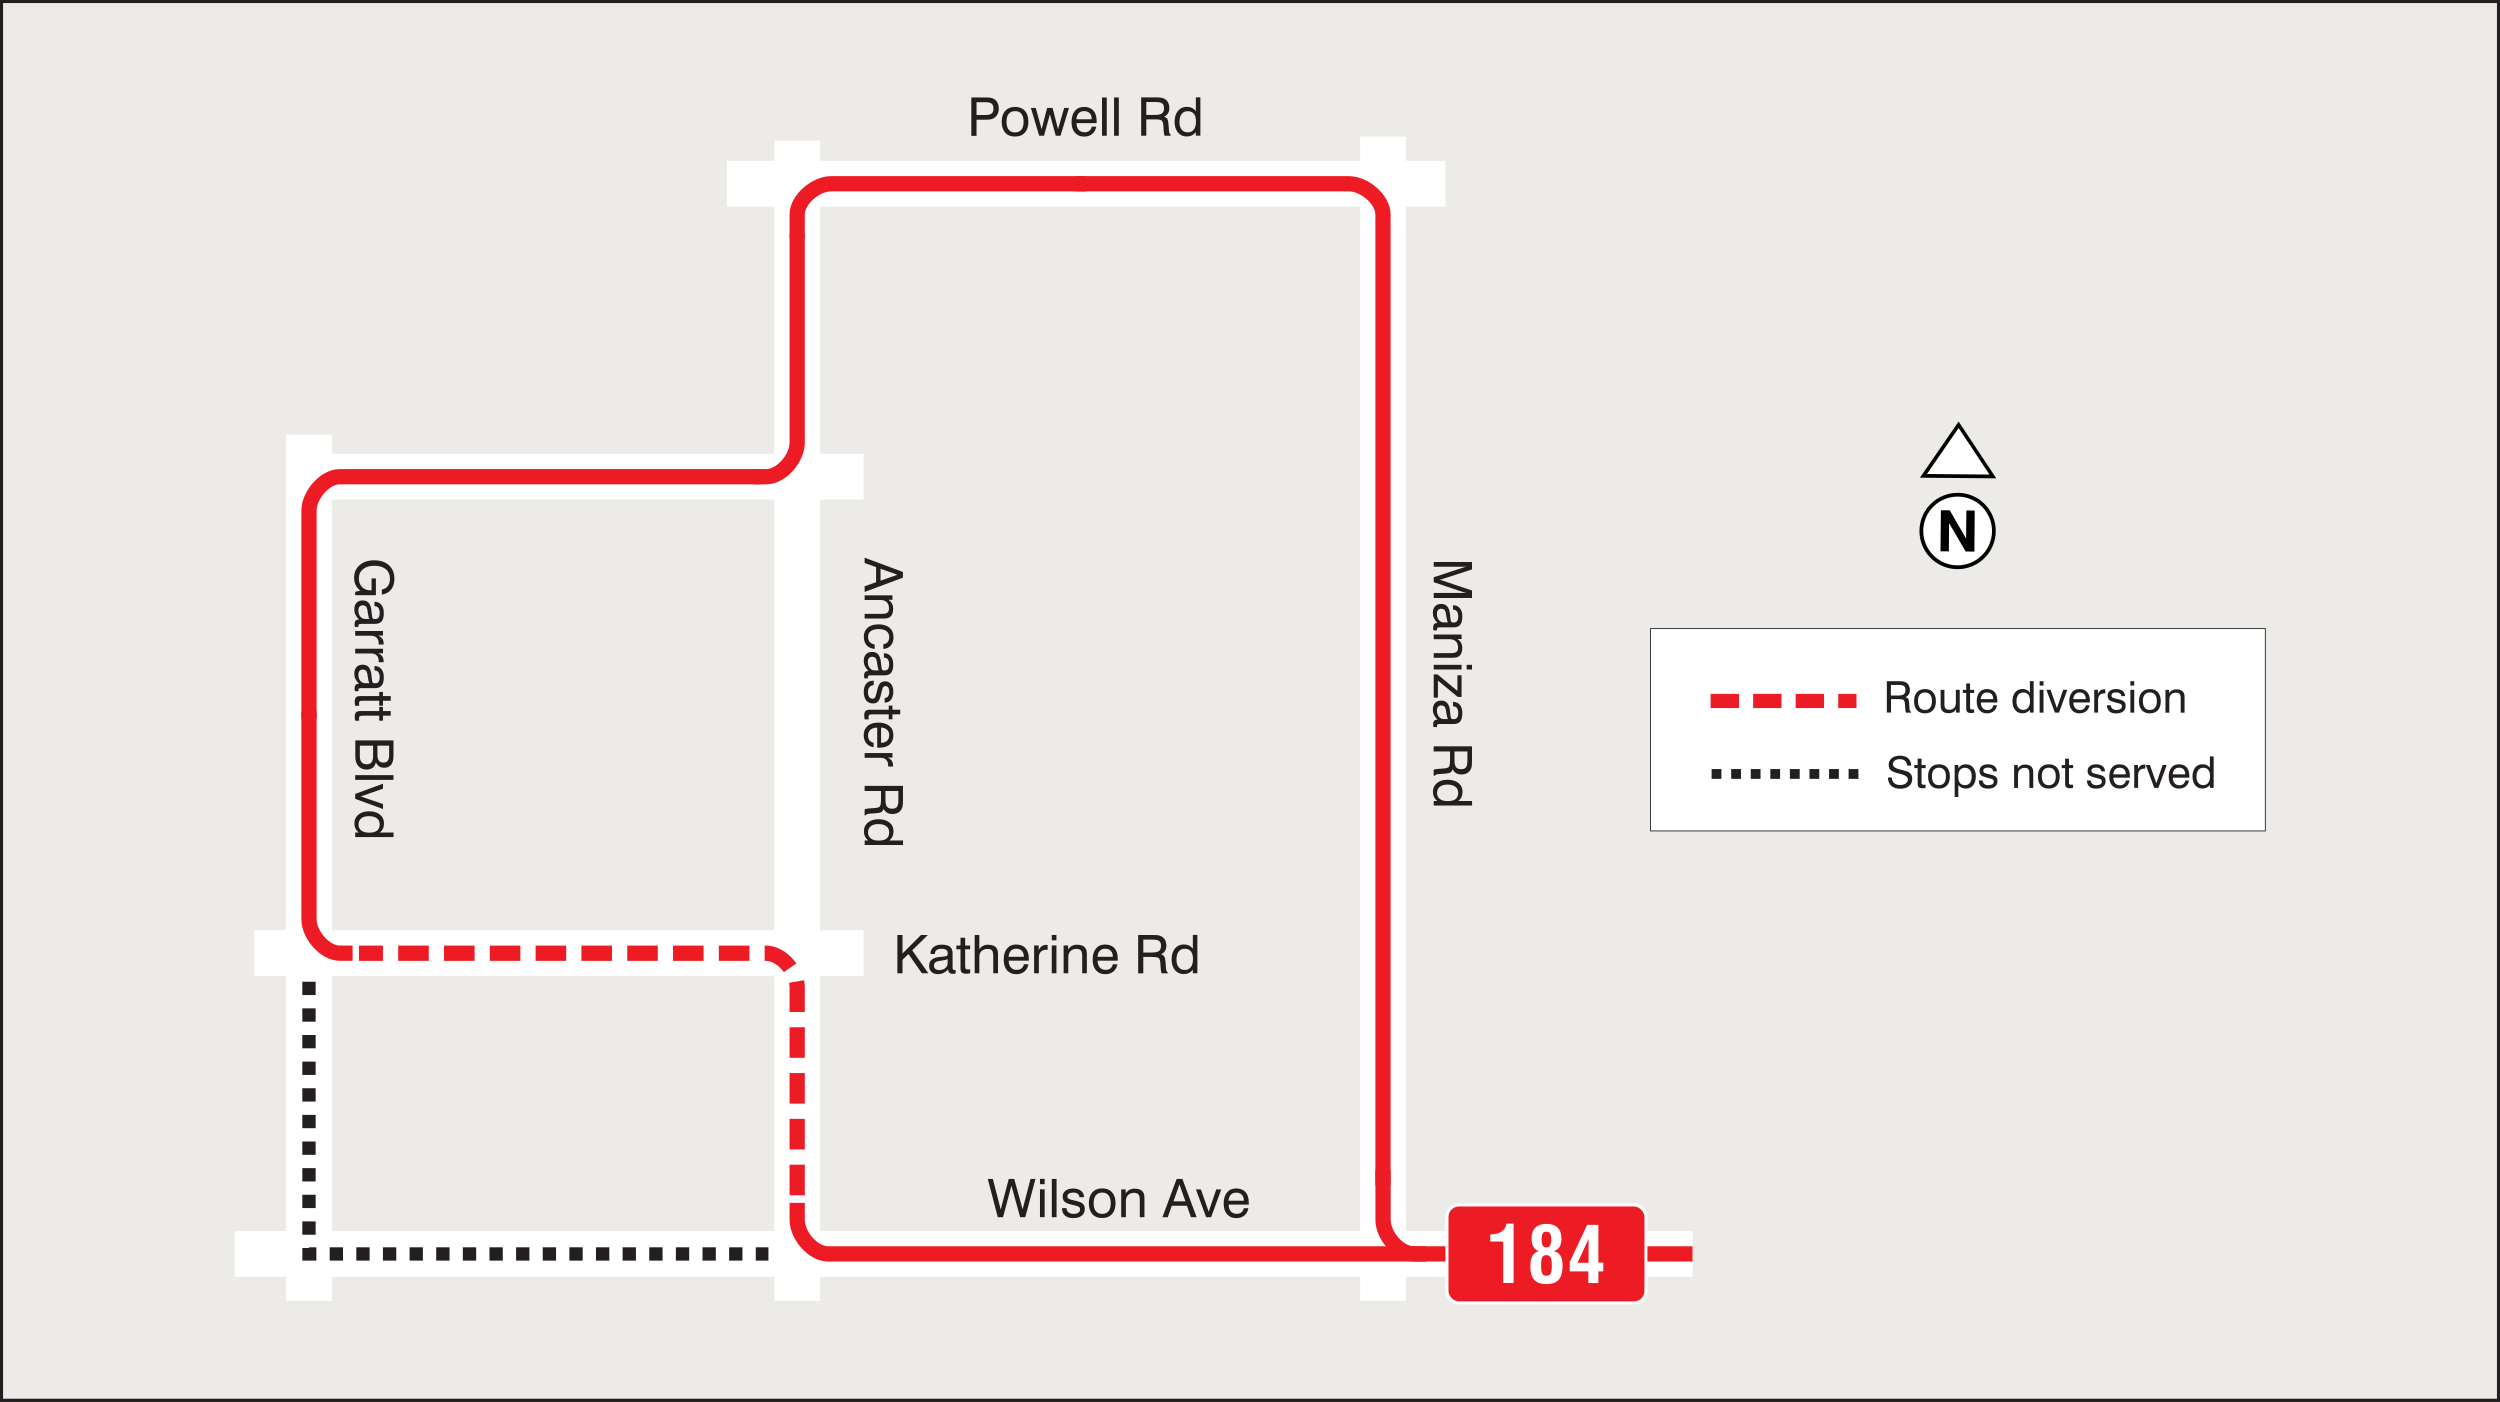 <?xml version="1.0" encoding="UTF-8"?><svg id="Layer_2" xmlns="http://www.w3.org/2000/svg" viewBox="0 0 375.51 210.57"><rect x="0" y="0" width="375.51" height="210.57" fill="#333333" stroke="none"/><defs><style>.cls-1,.cls-2{fill:#fff;}.cls-3{stroke-width:.27px;}.cls-3,.cls-4,.cls-5,.cls-6,.cls-7,.cls-8,.cls-9,.cls-10,.cls-11{fill:none;}.cls-3,.cls-4,.cls-5,.cls-6,.cls-10{stroke:#231f20;}.cls-3,.cls-4,.cls-5,.cls-7,.cls-8,.cls-10,.cls-11{stroke-miterlimit:22.93;}.cls-4{stroke-width:.13px;}.cls-5{stroke-dasharray:0 0 1.47 1.47;stroke-width:1.47px;}.cls-2,.cls-12{fill-rule:evenodd;}.cls-6{stroke-dasharray:0 0 2 2;stroke-width:2px;}.cls-6,.cls-9{stroke-miterlimit:2.61;}.cls-7,.cls-8{stroke-width:2.29px;}.cls-7,.cls-8,.cls-11{stroke:#ed1c24;}.cls-8{stroke-dasharray:0 0 4.59 2.29;}.cls-9{stroke:#fff;stroke-width:6.88px;}.cls-13{fill:#ecebe7;}.cls-10{stroke-width:.46px;}.cls-14{fill:#ed1c24;}.cls-11{stroke-dasharray:0 0 4.26 2.13;stroke-width:2.13px;}.cls-15{fill:#231f20;}</style></defs><g id="Layer_1-2"><rect class="cls-13" x=".23" y=".23" width="375.05" height="210.1"/><rect class="cls-10" x=".23" y=".23" width="375.05" height="210.1"/><line class="cls-9" x1="109.18" y1="27.6" x2="217.12" y2="27.6"/><line class="cls-9" x1="44.06" y1="71.6" x2="129.71" y2="71.6"/><line class="cls-9" x1="46.41" y1="65.28" x2="46.41" y2="195.39"/><line class="cls-9" x1="35.26" y1="188.35" x2="254.22" y2="188.35"/><line class="cls-9" x1="207.74" y1="20.52" x2="207.74" y2="195.39"/><line class="cls-9" x1="38.19" y1="143.17" x2="129.71" y2="143.17"/><line class="cls-9" x1="119.74" y1="21.11" x2="119.74" y2="195.39"/><polyline class="cls-6" points="46.41 147.46 46.41 188.35 115.42 188.35"/><path class="cls-7" d="M161.59,27.6h41.04c2.29,0,5.1,2.34,5.1,4.63V178.06"/><path class="cls-7" d="M119.74,180.68v2.56c0,2.29,2.34,5.1,4.63,5.1H254.22"/><path class="cls-8" d="M119.74,179.53v-31.25c0-2.29-2.34-5.1-4.63-5.1H53.92"/><path class="cls-7" d="M46.41,106.82v31.25c0,2.29,2.34,5.1,4.63,5.1h1.92"/><path class="cls-7" d="M46.41,107.95v-31.25c0-2.29,2.34-5.1,4.63-5.1h63.12"/><path class="cls-7" d="M119.74,35.25v31.25c0,2.29-2.34,5.1-4.63,5.1h-1.92"/><path class="cls-7" d="M163.15,27.6h-38.31c-2.29,0-5.1,2.34-5.1,4.63v3.56"/><path class="cls-7" d="M207.74,175.81v7.44c0,2.29,2.34,5.1,4.63,5.1h1.92"/><g><path class="cls-15" d="M54.12,88.71c-.31-.23-.54-.51-.7-.84-.16-.32-.23-.69-.23-1.1,0-.78,.28-1.41,.83-1.89,.56-.48,1.29-.72,2.19-.72s1.68,.25,2.22,.75,.81,1.18,.81,2.04c0,.66-.17,1.19-.5,1.61s-.79,.66-1.39,.75v-.76c.39-.07,.69-.24,.9-.52s.32-.63,.32-1.07c0-.63-.2-1.11-.61-1.46-.41-.34-.98-.52-1.72-.52s-1.31,.17-1.72,.51c-.41,.34-.62,.81-.62,1.41,0,.54,.17,.97,.5,1.3,.33,.32,.78,.48,1.34,.48h.07v-1.8h.65v2.52h-3.11v-.51l.77-.17Z"/><path class="cls-15" d="M53.91,93.03c-.23-.22-.4-.45-.52-.7s-.17-.51-.17-.78c0-.43,.11-.76,.33-1,.22-.24,.53-.36,.92-.36s.68,.12,.89,.35c.22,.24,.36,.59,.42,1.08,.01,.12,.03,.29,.05,.5,.04,.36,.07,.58,.11,.66,.03,.08,.07,.13,.12,.16,.05,.03,.16,.04,.33,.04,.21,0,.37-.08,.48-.23s.16-.39,.16-.71-.07-.57-.2-.74c-.13-.17-.32-.25-.58-.25v-.66h.03c.42,0,.75,.15,1,.45s.37,.71,.37,1.23c0,.56-.1,.97-.31,1.24-.21,.26-.54,.4-.98,.4h-2.09c-.18,0-.3,.02-.35,.06s-.08,.11-.08,.21c0,.02,0,.05,0,.08,0,.03,0,.07,.02,.11h-.54c-.02-.09-.04-.16-.05-.22,0-.06-.01-.12-.01-.18,0-.23,.05-.41,.15-.53s.25-.18,.46-.18h.02Zm1.57-.07c-.1-.19-.18-.51-.24-.96-.02-.16-.04-.28-.05-.36-.04-.25-.12-.44-.23-.55-.11-.11-.27-.17-.48-.17s-.37,.07-.48,.2c-.11,.13-.17,.32-.17,.56,0,.38,.09,.69,.29,.93s.43,.36,.73,.36h.62Z"/><path class="cls-15" d="M53.35,94.78h4.18v.68h-.75c.28,.11,.49,.26,.63,.46s.21,.43,.21,.71c0,.05,0,.09,0,.11s0,.05,0,.07h-.74s0-.04,0-.06,0-.06,0-.11c0-.38-.1-.66-.31-.86-.2-.2-.5-.29-.89-.29h-2.33v-.7Z"/><path class="cls-15" d="M53.35,97.44h4.18v.68h-.75c.28,.11,.49,.26,.63,.46s.21,.43,.21,.71c0,.05,0,.09,0,.11s0,.05,0,.07h-.74s0-.04,0-.06,0-.06,0-.11c0-.38-.1-.66-.31-.86-.2-.2-.5-.29-.89-.29h-2.33v-.7Z"/><path class="cls-15" d="M53.91,102.68c-.23-.22-.4-.45-.52-.7s-.17-.51-.17-.78c0-.43,.11-.76,.33-1,.22-.24,.53-.36,.92-.36s.68,.12,.89,.35c.22,.24,.36,.59,.42,1.08,.01,.12,.03,.29,.05,.5,.04,.36,.07,.58,.11,.66,.03,.08,.07,.13,.12,.16,.05,.03,.16,.04,.33,.04,.21,0,.37-.08,.48-.23s.16-.39,.16-.71-.07-.57-.2-.74c-.13-.17-.32-.25-.58-.25v-.66h.03c.42,0,.75,.15,1,.45s.37,.71,.37,1.23c0,.56-.1,.97-.31,1.24-.21,.26-.54,.4-.98,.4h-2.09c-.18,0-.3,.02-.35,.06s-.08,.11-.08,.21c0,.02,0,.05,0,.08,0,.03,0,.07,.02,.11h-.54c-.02-.09-.04-.16-.05-.22,0-.06-.01-.12-.01-.18,0-.23,.05-.41,.15-.53s.25-.18,.46-.18h.02Zm1.57-.07c-.1-.19-.18-.51-.24-.96-.02-.16-.04-.28-.05-.36-.04-.25-.12-.44-.23-.55-.11-.11-.27-.17-.48-.17s-.37,.07-.48,.2c-.11,.13-.17,.32-.17,.56,0,.38,.09,.69,.29,.93s.43,.36,.73,.36h.62Z"/><path class="cls-15" d="M54.4,105.26c-.19,0-.31,.03-.38,.08-.06,.05-.09,.15-.09,.29,0,.04,0,.09,0,.15s0,.13,.02,.23h-.6c-.02-.12-.04-.22-.05-.31-.01-.09-.02-.17-.02-.25,0-.33,.06-.56,.19-.7s.35-.2,.68-.2h2.81v-.62h.56v.62h1.17v.7h-1.17v.75h-.56v-.75h-2.57Z"/><path class="cls-15" d="M54.4,107.51c-.19,0-.31,.03-.38,.08-.06,.05-.09,.15-.09,.29,0,.04,0,.09,0,.15s0,.13,.02,.23h-.6c-.02-.12-.04-.22-.05-.31-.01-.09-.02-.17-.02-.25,0-.33,.06-.56,.19-.7s.35-.2,.68-.2h2.81v-.62h.56v.62h1.17v.7h-1.17v.75h-.56v-.75h-2.57Z"/><path class="cls-15" d="M53.35,111.21h5.75v2.32c0,.6-.12,1.04-.35,1.34-.23,.3-.58,.45-1.05,.45-.3,0-.55-.07-.76-.21-.21-.14-.37-.34-.48-.62-.07,.35-.22,.62-.46,.81-.24,.19-.55,.29-.92,.29-.53,0-.94-.17-1.25-.52-.31-.35-.46-.82-.46-1.42v-2.44Zm.7,.78v1.59c0,.4,.09,.7,.26,.91,.18,.21,.43,.31,.77,.31s.58-.1,.73-.31c.16-.21,.23-.54,.23-.99v-1.5h-2Zm2.64,0v1.37c0,.4,.07,.7,.22,.89,.15,.19,.37,.29,.68,.29,.29,0,.51-.09,.65-.27,.14-.18,.21-.46,.21-.84v-1.43h-1.76Z"/><path class="cls-15" d="M53.35,116.43h5.75v.71h-5.75v-.71Z"/><path class="cls-15" d="M53.35,119.25l4.18-1.54v.75l-3.35,1.17,3.35,1.14v.75l-4.18-1.53v-.75Z"/><path class="cls-15" d="M59.1,125.73h-5.75v-.68h.53c-.22-.18-.38-.38-.49-.61s-.16-.48-.16-.75c0-.56,.2-1,.6-1.33s.94-.5,1.61-.5,1.23,.17,1.63,.5c.41,.33,.61,.78,.61,1.33,0,.29-.05,.55-.16,.78-.11,.23-.27,.42-.49,.58h2.08v.68Zm-3.63-.66c.52,0,.91-.1,1.17-.31,.26-.21,.39-.52,.39-.93s-.14-.7-.43-.92c-.29-.22-.7-.32-1.22-.32-.48,0-.85,.11-1.12,.33s-.41,.53-.41,.92,.14,.7,.42,.91c.28,.22,.68,.32,1.2,.32Z"/></g><g><path class="cls-15" d="M129.87,83.77l5.75,2.14v.86l-5.75,2.14v-.85l1.72-.61v-2.27l-1.72-.61v-.81Zm2.39,1.66v1.79l2.54-.89-2.54-.9Z"/><path class="cls-15" d="M129.87,92.21h2.57c.41,0,.7-.06,.85-.19,.16-.13,.24-.34,.24-.65,0-.39-.11-.7-.33-.92-.22-.22-.54-.33-.95-.33h-2.38v-.7h4.18v.67h-.61c.24,.16,.42,.35,.54,.57,.12,.22,.18,.48,.18,.77,0,.32-.05,.58-.14,.8-.09,.22-.24,.38-.43,.5-.1,.07-.22,.11-.36,.14-.14,.03-.35,.04-.65,.04h-2.71v-.71Z"/><path class="cls-15" d="M132.67,96.75c.29-.02,.51-.12,.66-.31,.16-.19,.23-.44,.23-.76,0-.38-.14-.67-.41-.88s-.66-.31-1.17-.31-.9,.1-1.18,.3-.41,.48-.41,.85c0,.33,.08,.59,.25,.79,.17,.2,.42,.32,.74,.37v.67c-.51-.04-.91-.22-1.2-.54-.29-.33-.43-.76-.43-1.31s.2-1.02,.59-1.35c.39-.33,.93-.49,1.62-.49s1.25,.17,1.65,.51c.4,.34,.6,.81,.6,1.41,0,.53-.14,.95-.41,1.26s-.65,.49-1.12,.51v-.7Z"/><path class="cls-15" d="M130.43,100.76c-.23-.22-.4-.45-.52-.7s-.17-.51-.17-.78c0-.43,.11-.76,.33-1,.22-.24,.53-.36,.92-.36s.68,.12,.89,.35c.22,.24,.36,.59,.42,1.08,.01,.12,.03,.29,.05,.5,.04,.36,.07,.58,.11,.66,.03,.08,.07,.13,.12,.16,.05,.03,.16,.04,.33,.04,.21,0,.37-.08,.48-.23s.16-.39,.16-.71-.07-.57-.2-.74c-.13-.17-.32-.25-.58-.25v-.66h.03c.42,0,.75,.15,1,.45s.37,.71,.37,1.23c0,.56-.1,.97-.31,1.24-.21,.26-.54,.4-.98,.4h-2.09c-.18,0-.3,.02-.35,.06s-.08,.11-.08,.21c0,.02,0,.05,0,.08,0,.03,0,.07,.02,.11h-.54c-.02-.09-.04-.16-.05-.22,0-.06-.01-.12-.01-.18,0-.23,.05-.41,.15-.53s.25-.18,.46-.18h.02Zm1.57-.07c-.1-.19-.18-.51-.24-.96-.02-.16-.04-.28-.05-.36-.04-.25-.12-.44-.23-.55-.11-.11-.27-.17-.48-.17s-.37,.07-.48,.2c-.11,.13-.17,.32-.17,.56,0,.38,.09,.69,.29,.93s.43,.36,.73,.36h.62Z"/><path class="cls-15" d="M131.23,102.23v.68c-.28,.03-.5,.13-.64,.31-.15,.18-.22,.43-.22,.76,0,.3,.06,.54,.18,.71,.12,.17,.28,.26,.49,.26,.15,0,.27-.04,.35-.13,.08-.09,.15-.26,.21-.51l.2-.79c.11-.44,.25-.75,.42-.92,.18-.17,.43-.26,.75-.26,.37,0,.66,.14,.88,.42,.22,.28,.33,.66,.33,1.15s-.12,.89-.35,1.19c-.23,.29-.54,.44-.93,.44h-.02v-.68c.22-.02,.39-.11,.51-.27,.12-.17,.18-.39,.18-.67s-.05-.5-.15-.65c-.1-.15-.24-.22-.43-.22-.14,0-.24,.05-.32,.14-.08,.09-.14,.27-.2,.52l-.16,.68c-.11,.48-.26,.82-.44,1-.18,.18-.43,.27-.76,.27-.43,0-.77-.15-1.01-.46-.24-.31-.36-.73-.36-1.28s.13-.95,.38-1.24c.25-.29,.62-.44,1.11-.44Z"/><path class="cls-15" d="M130.93,107.31c-.19,0-.31,.03-.38,.08-.06,.05-.09,.15-.09,.29,0,.04,0,.09,0,.15s0,.13,.02,.23h-.6c-.02-.12-.04-.22-.05-.31-.01-.09-.02-.17-.02-.25,0-.33,.06-.56,.19-.7s.35-.2,.68-.2h2.81v-.62h.56v.62h1.17v.7h-1.17v.75h-.56v-.75h-2.57Z"/><path class="cls-15" d="M131.22,111.55v.7c-.46-.08-.82-.28-1.09-.6-.27-.33-.4-.74-.4-1.23,0-.58,.2-1.04,.59-1.38s.92-.5,1.6-.5c.71,0,1.27,.17,1.67,.5,.4,.33,.6,.79,.6,1.38s-.18,1.07-.55,1.4c-.37,.33-.89,.49-1.57,.49-.09,0-.15,0-.19,0-.04,0-.08,0-.12,0v-3.02c-.44,0-.78,.12-1.02,.33s-.36,.5-.36,.88c0,.29,.07,.52,.22,.71,.15,.19,.36,.31,.63,.36Zm1.12-2.28v2.3c.39,0,.69-.1,.9-.3s.32-.47,.32-.83-.1-.62-.31-.82-.51-.32-.91-.35Z"/><path class="cls-15" d="M129.87,113.11h4.18v.68h-.75c.28,.11,.49,.26,.63,.46s.21,.43,.21,.71c0,.05,0,.09,0,.11s0,.05,0,.07h-.74s0-.04,0-.06,0-.06,0-.11c0-.38-.1-.66-.31-.86-.2-.2-.5-.29-.89-.29h-2.33v-.7Z"/><path class="cls-15" d="M135.63,118.04v2.23c0,.36-.02,.63-.05,.8-.03,.17-.08,.32-.16,.46-.13,.24-.32,.43-.55,.55-.24,.13-.52,.19-.84,.19s-.58-.07-.79-.2-.39-.33-.52-.59c-.06,.22-.17,.38-.32,.48-.15,.1-.4,.15-.75,.18l-.95,.07c-.2,.01-.35,.04-.46,.08-.1,.04-.17,.1-.21,.18h-.16v-.9c.12-.07,.38-.12,.77-.15h.02l.75-.05c.39-.03,.64-.11,.75-.25,.11-.14,.17-.48,.17-1.04v-1.27h-2.46v-.77h5.75Zm-.68,.77h-1.95v1.34c0,.48,.08,.82,.23,1.02s.42,.3,.78,.3c.34,0,.58-.09,.72-.28s.21-.53,.21-1.04v-1.34Z"/><path class="cls-15" d="M135.63,126.92h-5.75v-.68h.53c-.22-.18-.38-.38-.49-.61s-.16-.48-.16-.75c0-.56,.2-1,.6-1.33s.94-.5,1.61-.5,1.23,.17,1.63,.5c.41,.33,.61,.78,.61,1.33,0,.29-.05,.55-.16,.78-.11,.23-.27,.42-.49,.58h2.08v.68Zm-3.63-.66c.52,0,.91-.1,1.17-.31,.26-.21,.39-.52,.39-.93s-.14-.7-.43-.92c-.29-.22-.7-.32-1.22-.32-.48,0-.85,.11-1.12,.33s-.41,.53-.41,.92,.14,.7,.42,.91c.28,.22,.68,.32,1.2,.32Z"/></g><g><path class="cls-15" d="M220.25,85.13h-4.9v-.72h5.75v1.12l-4.4,1.43c-.12,.04-.22,.07-.29,.09s-.13,.04-.18,.04c.1,.02,.18,.04,.26,.06,.08,.02,.15,.04,.21,.07l4.4,1.48v1.12h-5.75v-.76h4.9c-.08-.02-.17-.04-.25-.06s-.17-.05-.25-.07l-4.4-1.48v-.74l4.4-1.45c.07-.03,.15-.05,.23-.07,.08-.02,.17-.04,.27-.06Z"/><path class="cls-15" d="M215.91,93.55c-.23-.22-.4-.45-.52-.7s-.17-.51-.17-.78c0-.43,.11-.76,.33-1,.22-.24,.53-.36,.92-.36s.68,.12,.89,.35c.22,.24,.36,.6,.42,1.08,.01,.12,.03,.29,.05,.5,.04,.36,.07,.58,.11,.66,.03,.08,.07,.13,.12,.16,.05,.03,.16,.04,.33,.04,.21,0,.37-.08,.48-.23s.16-.39,.16-.71-.07-.57-.2-.74c-.13-.16-.32-.25-.58-.25v-.66h.03c.42,0,.75,.15,1,.45s.37,.71,.37,1.23c0,.56-.1,.97-.31,1.24-.21,.27-.54,.4-.98,.4h-2.09c-.18,0-.3,.02-.35,.06s-.08,.11-.08,.21c0,.02,0,.05,0,.08,0,.03,0,.07,.02,.11h-.54c-.02-.09-.04-.16-.05-.22,0-.06-.01-.12-.01-.18,0-.23,.05-.41,.15-.53s.25-.18,.46-.18h.02Zm1.57-.07c-.1-.19-.18-.51-.24-.96-.02-.16-.04-.28-.05-.36-.04-.25-.12-.44-.23-.55-.11-.11-.27-.17-.48-.17s-.37,.07-.48,.2c-.11,.13-.17,.32-.17,.56,0,.38,.09,.69,.29,.93s.43,.36,.73,.36h.62Z"/><path class="cls-15" d="M215.35,98.1h2.57c.41,0,.7-.06,.85-.19,.16-.12,.24-.34,.24-.65,0-.39-.11-.7-.33-.92-.22-.22-.54-.33-.95-.33h-2.38v-.7h4.18v.67h-.61c.24,.16,.42,.35,.54,.57,.12,.22,.18,.48,.18,.77,0,.32-.05,.58-.14,.8-.09,.22-.24,.38-.43,.5-.1,.07-.22,.11-.36,.14-.14,.03-.35,.04-.65,.04h-2.71v-.71Z"/><path class="cls-15" d="M215.35,99.86h4.18v.7h-4.18v-.7Zm4.95,0h.8v.7h-.8v-.7Z"/><path class="cls-15" d="M219.53,104.68h-.57l-2.98-2.45v2.56h-.63v-3.49h.57l2.99,2.47v-2.34h.62v3.25Z"/><path class="cls-15" d="M215.91,108.07c-.23-.22-.4-.45-.52-.7s-.17-.51-.17-.78c0-.43,.11-.76,.33-1,.22-.24,.53-.36,.92-.36s.68,.12,.89,.35c.22,.24,.36,.6,.42,1.08,.01,.12,.03,.29,.05,.5,.04,.36,.07,.58,.11,.66,.03,.08,.07,.13,.12,.16,.05,.03,.16,.04,.33,.04,.21,0,.37-.08,.48-.23s.16-.39,.16-.71-.07-.57-.2-.74c-.13-.16-.32-.25-.58-.25v-.66h.03c.42,0,.75,.15,1,.45s.37,.71,.37,1.23c0,.56-.1,.97-.31,1.24-.21,.27-.54,.4-.98,.4h-2.09c-.18,0-.3,.02-.35,.06s-.08,.11-.08,.21c0,.02,0,.05,0,.08,0,.03,0,.07,.02,.11h-.54c-.02-.09-.04-.16-.05-.22,0-.06-.01-.12-.01-.18,0-.23,.05-.41,.15-.53s.25-.18,.46-.18h.02Zm1.57-.07c-.1-.19-.18-.51-.24-.96-.02-.16-.04-.28-.05-.36-.04-.25-.12-.44-.23-.55-.11-.11-.27-.17-.48-.17s-.37,.07-.48,.2c-.11,.13-.17,.32-.17,.56,0,.38,.09,.69,.29,.93s.43,.36,.73,.36h.62Z"/><path class="cls-15" d="M221.1,112.1v2.23c0,.36-.02,.63-.05,.8-.03,.17-.08,.32-.16,.46-.13,.24-.32,.43-.55,.55-.24,.13-.52,.19-.84,.19s-.58-.07-.79-.2-.39-.33-.52-.59c-.06,.22-.17,.38-.32,.48-.15,.1-.4,.15-.75,.18l-.95,.07c-.2,.01-.35,.04-.46,.08-.1,.04-.17,.1-.21,.18h-.16v-.9c.12-.07,.38-.12,.77-.15h.02l.75-.05c.39-.03,.64-.11,.75-.25,.11-.14,.17-.48,.17-1.04v-1.27h-2.46v-.77h5.75Zm-.68,.77h-1.95v1.34c0,.48,.08,.82,.23,1.02s.42,.3,.78,.3c.34,0,.58-.09,.72-.28s.21-.53,.21-1.04v-1.34Z"/><path class="cls-15" d="M221.1,120.99h-5.75v-.68h.53c-.22-.18-.38-.38-.49-.61s-.16-.48-.16-.75c0-.56,.2-1,.6-1.33s.94-.5,1.61-.5,1.23,.17,1.63,.5c.41,.33,.61,.78,.61,1.33,0,.29-.05,.55-.16,.78-.11,.23-.27,.42-.49,.58h2.08v.68Zm-3.63-.66c.52,0,.91-.1,1.17-.31,.26-.21,.39-.52,.39-.93s-.14-.7-.43-.92c-.29-.21-.7-.32-1.22-.32-.48,0-.85,.11-1.12,.33s-.41,.53-.41,.92,.14,.7,.42,.91c.28,.22,.68,.32,1.2,.32Z"/></g><path class="cls-15" d="M149.87,182.83l-1.5-5.75h.76l1.18,4.6,1.21-4.6h.82l1.26,4.57,1.19-4.57h.74l-1.53,5.75h-.77l-1.31-4.74-1.26,4.74h-.8Z"/><g><path class="cls-15" d="M156.21,177.87v-.8h.7v.8h-.7Zm0,4.95v-4.18h.7v4.18h-.7Z"/><path class="cls-15" d="M157.99,182.83v-5.75h.71v5.75h-.71Z"/><path class="cls-15" d="M159.51,181.47h.68c.03,.28,.13,.5,.31,.64s.43,.22,.76,.22c.3,0,.54-.06,.71-.18s.26-.28,.26-.49c0-.15-.04-.27-.13-.35s-.26-.15-.51-.21l-.79-.2c-.44-.11-.75-.25-.92-.42s-.26-.43-.26-.75c0-.37,.14-.66,.42-.88s.66-.33,1.15-.33,.89,.12,1.19,.35,.44,.54,.44,.93v.02h-.68c-.02-.22-.11-.39-.27-.51s-.39-.18-.67-.18-.5,.05-.65,.15-.22,.24-.22,.43c0,.14,.05,.24,.14,.32s.27,.14,.52,.2l.68,.16c.48,.11,.82,.26,1,.44s.27,.43,.27,.76c0,.43-.15,.77-.46,1.01s-.73,.36-1.28,.36-.95-.13-1.24-.38-.44-.62-.44-1.11Z"/><path class="cls-15" d="M163.55,180.73c0-.7,.18-1.25,.53-1.64s.84-.59,1.47-.59,1.13,.19,1.48,.58,.53,.94,.53,1.64-.18,1.25-.53,1.64-.84,.59-1.47,.59-1.13-.19-1.48-.58-.53-.94-.53-1.64Zm.72,0c0,.52,.11,.92,.33,1.19s.54,.41,.96,.41,.73-.14,.95-.41,.33-.67,.33-1.19-.11-.91-.33-1.19-.53-.41-.95-.41-.74,.14-.96,.41-.33,.67-.33,1.19Z"/><path class="cls-15" d="M171.2,182.83v-2.57c0-.41-.06-.7-.19-.85s-.34-.24-.65-.24c-.39,0-.7,.11-.92,.33s-.33,.54-.33,.95v2.38h-.7v-4.18h.67v.61c.16-.24,.35-.42,.57-.54s.48-.18,.77-.18c.31,0,.58,.05,.8,.14s.38,.24,.5,.43c.06,.1,.11,.22,.14,.36s.04,.35,.04,.65v2.71h-.71Z"/><path class="cls-15" d="M174.6,182.83l2.14-5.75h.86l2.14,5.75h-.85l-.61-1.72h-2.27l-.61,1.72h-.81Zm1.66-2.39h1.79l-.89-2.54-.9,2.54Z"/></g><g><path class="cls-15" d="M181.17,182.83l-1.54-4.18h.75l1.17,3.35,1.14-3.35h.75l-1.53,4.18h-.75Z"/><path class="cls-15" d="M186.81,181.48h.7c-.08,.46-.28,.82-.6,1.09s-.74,.4-1.23,.4c-.58,0-1.04-.2-1.38-.59s-.5-.92-.5-1.6c0-.71,.17-1.27,.5-1.67s.79-.6,1.38-.6,1.07,.18,1.4,.55,.49,.89,.49,1.57c0,.09,0,.15,0,.19s0,.08,0,.12h-3.02c0,.44,.12,.78,.33,1.02s.5,.36,.88,.36c.29,0,.52-.07,.71-.22s.31-.36,.36-.63Zm-2.28-1.12h2.3c0-.39-.1-.69-.3-.9s-.47-.32-.83-.32-.62,.1-.82,.31-.32,.51-.35,.91Z"/></g><g><path class="cls-15" d="M134.79,146.19v-5.75h.77v2.78l2.77-2.78h1.04l-2.35,2.3,2.42,3.45h-.97l-2.02-2.89-.89,.87v2.02h-.77Z"/><path class="cls-15" d="M142.4,145.63c-.22,.23-.45,.4-.7,.52s-.51,.17-.78,.17c-.43,0-.76-.11-1-.33s-.36-.53-.36-.92,.12-.68,.35-.89,.59-.36,1.08-.42c.12-.01,.29-.03,.5-.05,.36-.04,.58-.07,.66-.11,.08-.03,.13-.07,.16-.12s.04-.16,.04-.33c0-.21-.08-.37-.23-.48s-.39-.16-.71-.16-.57,.07-.74,.2-.25,.32-.25,.58h-.66v-.03c0-.42,.15-.75,.45-1s.71-.37,1.23-.37c.56,0,.97,.1,1.24,.31s.4,.54,.4,.98v2.09c0,.18,.02,.3,.06,.35s.11,.08,.21,.08c.02,0,.05,0,.08,0s.07,0,.11-.02v.54c-.09,.02-.16,.04-.22,.05s-.12,.01-.18,.01c-.23,0-.41-.05-.53-.15s-.18-.25-.18-.46v-.02Zm-.07-1.57c-.19,.1-.51,.18-.96,.24-.16,.02-.28,.04-.36,.05-.26,.04-.44,.12-.55,.23s-.17,.27-.17,.48,.06,.37,.2,.48,.32,.17,.56,.17c.38,0,.69-.09,.93-.29s.36-.43,.36-.73v-.62Z"/><path class="cls-15" d="M144.98,145.14c0,.19,.03,.31,.08,.38s.15,.09,.29,.09c.04,0,.09,0,.15,0s.13,0,.23-.02v.6c-.12,.02-.22,.04-.31,.05s-.18,.02-.25,.02c-.33,0-.56-.06-.7-.19s-.2-.35-.2-.68v-2.81h-.62v-.56h.62v-1.17h.7v1.17h.75v.56h-.75v2.57Z"/><path class="cls-15" d="M149.19,146.19v-2.57c0-.41-.06-.7-.19-.86s-.34-.23-.65-.23c-.38,0-.68,.11-.91,.32s-.34,.5-.34,.87v2.47h-.7v-5.75h.7v2.16c.13-.23,.3-.4,.53-.52s.49-.18,.79-.18c.31,0,.58,.05,.8,.14s.38,.24,.5,.43c.06,.1,.11,.22,.14,.36s.04,.35,.04,.65v2.71h-.71Z"/><path class="cls-15" d="M153.77,144.84h.7c-.08,.46-.28,.82-.6,1.09s-.74,.4-1.23,.4c-.58,0-1.04-.2-1.38-.59s-.5-.92-.5-1.6c0-.71,.17-1.27,.5-1.67s.79-.6,1.38-.6,1.07,.18,1.4,.55,.49,.89,.49,1.57c0,.09,0,.15,0,.19s0,.08,0,.12h-3.02c0,.44,.12,.78,.33,1.02s.5,.36,.88,.36c.29,0,.52-.07,.71-.22s.31-.36,.36-.63Zm-2.28-1.12h2.3c0-.39-.1-.69-.3-.9s-.47-.32-.83-.32-.62,.1-.82,.31-.32,.51-.35,.91Z"/><path class="cls-15" d="M155.33,146.19v-4.18h.68v.75c.11-.28,.26-.49,.46-.63s.43-.21,.71-.21c.05,0,.09,0,.11,0s.05,0,.07,0v.74s-.04,0-.06,0-.06,0-.11,0c-.38,0-.66,.1-.86,.31s-.29,.5-.29,.89v2.33h-.7Z"/><path class="cls-15" d="M157.98,141.24v-.8h.7v.8h-.7Zm0,4.95v-4.18h.7v4.18h-.7Z"/><path class="cls-15" d="M162.55,146.19v-2.57c0-.41-.06-.7-.19-.85s-.34-.24-.65-.24c-.39,0-.7,.11-.92,.33s-.33,.54-.33,.95v2.38h-.7v-4.18h.67v.61c.16-.24,.35-.42,.57-.54s.48-.18,.77-.18c.31,0,.58,.05,.8,.14s.38,.24,.5,.43c.06,.1,.11,.22,.14,.36s.04,.35,.04,.65v2.71h-.71Z"/><path class="cls-15" d="M167.13,144.84h.7c-.08,.46-.28,.82-.6,1.09s-.74,.4-1.23,.4c-.58,0-1.04-.2-1.38-.59s-.5-.92-.5-1.6c0-.71,.17-1.27,.5-1.67s.79-.6,1.38-.6,1.07,.18,1.4,.55,.49,.89,.49,1.57c0,.09,0,.15,0,.19s0,.08,0,.12h-3.02c0,.44,.12,.78,.33,1.02s.5,.36,.88,.36c.29,0,.52-.07,.71-.22s.31-.36,.36-.63Zm-2.28-1.12h2.3c0-.39-.1-.69-.3-.9s-.47-.32-.83-.32-.62,.1-.82,.31-.32,.51-.35,.91Z"/><path class="cls-15" d="M170.96,140.44h2.23c.36,0,.63,.02,.8,.05s.32,.08,.46,.16c.24,.13,.43,.32,.55,.55s.19,.52,.19,.84-.07,.58-.2,.79-.33,.39-.59,.52c.22,.06,.38,.17,.48,.32s.15,.4,.18,.75l.07,.95c.01,.2,.04,.35,.08,.46s.1,.17,.18,.21v.16h-.9c-.07-.12-.12-.38-.15-.77v-.02l-.05-.75c-.03-.39-.11-.64-.25-.75s-.48-.17-1.04-.17h-1.27v2.46h-.77v-5.75Zm.77,.68v1.95h1.34c.48,0,.82-.08,1.02-.23s.3-.42,.3-.78c0-.34-.09-.58-.28-.72s-.53-.21-1.04-.21h-1.34Z"/><path class="cls-15" d="M179.85,140.44v5.75h-.68v-.53c-.18,.22-.38,.38-.61,.49s-.48,.16-.75,.16c-.56,0-1-.2-1.33-.6s-.5-.94-.5-1.61,.17-1.23,.5-1.63,.78-.61,1.33-.61c.29,0,.55,.05,.78,.16s.42,.27,.58,.49v-2.08h.68Zm-.66,3.63c0-.52-.1-.91-.31-1.17s-.52-.39-.93-.39-.7,.14-.92,.43-.32,.7-.32,1.22c0,.48,.11,.85,.33,1.12s.53,.41,.92,.41,.7-.14,.91-.42,.32-.68,.32-1.2Z"/></g><path class="cls-15" d="M145.9,20.39v-5.75h2.12c.34,0,.61,.02,.79,.05s.34,.09,.48,.17c.23,.13,.41,.32,.54,.57s.19,.54,.19,.88-.06,.6-.19,.85-.31,.44-.55,.59c-.14,.08-.3,.14-.49,.18s-.49,.05-.92,.05h-1.19v2.43h-.78Zm.78-3.12h1.31c.46,0,.77-.07,.96-.22s.27-.4,.27-.75-.09-.59-.27-.73-.48-.22-.9-.22h-1.37v1.93Z"/><g><path class="cls-15" d="M150.46,18.29c0-.7,.18-1.25,.53-1.64s.84-.59,1.47-.59,1.13,.19,1.48,.58,.53,.94,.53,1.64-.18,1.25-.53,1.64-.84,.59-1.47,.59-1.13-.19-1.48-.58-.53-.94-.53-1.64Zm.72,0c0,.52,.11,.92,.33,1.19s.54,.41,.96,.41,.73-.14,.95-.41,.33-.67,.33-1.19-.11-.91-.33-1.19-.53-.41-.95-.41-.74,.14-.96,.41-.33,.67-.33,1.19Z"/><path class="cls-15" d="M156.09,20.39l-1.25-4.18h.73l.89,3.2,.82-3.2h.82l.82,3.2,.92-3.2h.72l-1.27,4.18h-.71l-.88-3.22-.89,3.22h-.71Z"/><path class="cls-15" d="M163.96,19.03h.7c-.08,.46-.28,.82-.6,1.09s-.74,.4-1.23,.4c-.58,0-1.04-.2-1.38-.59s-.5-.92-.5-1.6c0-.71,.17-1.27,.5-1.67s.79-.6,1.38-.6,1.07,.18,1.4,.55,.49,.89,.49,1.57c0,.09,0,.15,0,.19s0,.08,0,.12h-3.02c0,.44,.12,.78,.33,1.02s.5,.36,.88,.36c.29,0,.52-.07,.71-.22s.31-.36,.36-.63Zm-2.28-1.12h2.3c0-.39-.1-.69-.3-.9s-.47-.32-.83-.32-.62,.1-.82,.31-.32,.51-.35,.91Z"/><path class="cls-15" d="M165.53,20.39v-5.75h.71v5.75h-.71Z"/><path class="cls-15" d="M167.34,20.39v-5.75h.71v5.75h-.71Z"/><path class="cls-15" d="M171.41,14.63h2.23c.36,0,.63,.02,.8,.05s.32,.08,.46,.16c.24,.13,.43,.32,.55,.55s.19,.52,.19,.84-.07,.58-.2,.79-.33,.39-.59,.52c.22,.06,.38,.17,.48,.32s.15,.4,.18,.75l.07,.95c.01,.2,.04,.35,.08,.46s.1,.17,.18,.21v.16h-.9c-.07-.12-.12-.38-.15-.77v-.02l-.05-.75c-.03-.39-.11-.64-.25-.75s-.48-.17-1.04-.17h-1.27v2.46h-.77v-5.75Zm.77,.68v1.95h1.34c.48,0,.82-.08,1.02-.23s.3-.42,.3-.78c0-.34-.09-.58-.28-.72s-.53-.21-1.04-.21h-1.34Z"/><path class="cls-15" d="M180.3,14.63v5.75h-.68v-.53c-.18,.22-.38,.38-.61,.49s-.48,.16-.75,.16c-.56,0-1-.2-1.33-.6s-.5-.94-.5-1.61,.17-1.23,.5-1.63,.78-.61,1.33-.61c.29,0,.55,.05,.78,.16s.42,.27,.58,.49v-2.08h.68Zm-.66,3.63c0-.52-.1-.91-.31-1.17s-.52-.39-.93-.39-.7,.14-.92,.43-.32,.7-.32,1.22c0,.48,.11,.85,.33,1.12s.53,.41,.92,.41,.7-.14,.91-.42,.32-.68,.32-1.2Z"/></g><path class="cls-2" d="M219.13,180.76h26.3c1.11,0,2.02,.91,2.02,2.02v11.13c0,1.11-.91,2.02-2.02,2.02h-26.3c-1.11,0-2.02-.91-2.02-2.02v-11.13c0-1.11,.91-2.02,2.02-2.02"/><rect class="cls-14" x="217.57" y="181.22" width="29.43" height="14.26" rx="1.57" ry="1.57"/><path class="cls-1" d="M225.79,192.72v-6.24h-1.95v-1.05c.72-.02,1.29-.17,1.7-.45,.41-.27,.65-.67,.72-1.18h1.09v8.91h-1.55Z"/><path class="cls-1" d="M231.16,187.93c-.37-.11-.65-.33-.83-.65-.19-.32-.28-.74-.28-1.26,0-.72,.19-1.26,.58-1.63,.38-.37,.94-.56,1.67-.56s1.29,.19,1.67,.57c.38,.38,.57,.94,.57,1.67,0,.51-.1,.91-.29,1.22-.19,.31-.49,.52-.88,.65,.47,.09,.81,.31,1.02,.66s.32,.86,.32,1.54c0,.95-.2,1.64-.59,2.08-.39,.44-1.01,.66-1.85,.66s-1.43-.21-1.82-.64c-.39-.43-.58-1.09-.58-1.99,0-.71,.1-1.24,.31-1.61,.21-.37,.54-.6,.98-.72Zm1.12,.59c-.3,0-.51,.11-.63,.34-.11,.22-.17,.67-.17,1.35,0,.54,.06,.91,.18,1.11s.33,.3,.62,.3,.52-.11,.63-.32c.12-.21,.18-.62,.18-1.22s-.06-.98-.18-1.21c-.12-.23-.33-.34-.63-.34Zm-.72-2.35c0,.44,.05,.74,.16,.92,.11,.17,.29,.26,.55,.26s.45-.09,.56-.27c.11-.18,.17-.48,.17-.91s-.06-.74-.17-.91c-.12-.17-.31-.26-.58-.26-.25,0-.43,.09-.53,.27-.11,.18-.16,.48-.16,.91Z"/><path class="cls-1" d="M238.58,192.72v-1.75h-2.8v-1.41l2.62-5.58h1.68v5.67h.74v1.32h-.74v1.75h-1.51Zm-1.62-3.04h1.65v-3.6l-1.65,3.6Z"/><rect class="cls-1" x="247.91" y="94.42" width="92.35" height="30.39"/><rect class="cls-4" x="247.91" y="94.42" width="92.35" height="30.39"/><g><path class="cls-15" d="M283.39,102.32h1.83c.3,0,.52,.01,.66,.04,.14,.03,.27,.07,.38,.13,.2,.11,.35,.26,.45,.46s.16,.42,.16,.69-.05,.47-.16,.65-.27,.32-.49,.42c.18,.05,.31,.14,.39,.26,.08,.12,.13,.33,.15,.62l.05,.78c.01,.17,.03,.29,.07,.37,.03,.08,.08,.14,.15,.17v.13h-.74c-.06-.1-.1-.31-.12-.63v-.02l-.04-.62c-.02-.32-.09-.52-.2-.62s-.4-.14-.85-.14h-1.04v2.02h-.63v-4.72Zm.63,.55v1.6h1.1c.4,0,.67-.06,.84-.19,.16-.13,.25-.34,.25-.64,0-.28-.08-.48-.23-.59-.15-.12-.44-.17-.85-.17h-1.1Z"/><path class="cls-15" d="M287.5,105.32c0-.58,.14-1.02,.43-1.34,.29-.32,.69-.48,1.21-.48s.93,.16,1.21,.48,.43,.77,.43,1.34-.14,1.03-.43,1.35c-.29,.32-.69,.48-1.21,.48s-.93-.16-1.21-.48-.43-.77-.43-1.35Zm.59,0c0,.42,.09,.75,.27,.98s.44,.34,.78,.34,.6-.11,.78-.34,.27-.55,.27-.98-.09-.75-.27-.97-.44-.34-.78-.34-.6,.11-.79,.34c-.18,.22-.27,.55-.27,.97Z"/><path class="cls-15" d="M292.06,103.61v2.1c0,.34,.05,.57,.16,.7,.11,.13,.29,.2,.54,.2,.33,0,.58-.1,.76-.29s.26-.48,.26-.86v-1.85h.58v3.43h-.55v-.51c-.12,.2-.27,.35-.46,.45-.19,.1-.41,.15-.67,.15-.24,0-.45-.04-.62-.12-.18-.08-.31-.2-.41-.35-.05-.08-.09-.18-.12-.29-.02-.11-.04-.29-.04-.53v-2.22h.58Z"/><path class="cls-15" d="M295.9,106.18c0,.15,.02,.26,.07,.31,.04,.05,.12,.08,.24,.08,.03,0,.08,0,.12,0,.05,0,.11,0,.19-.01v.49c-.1,.02-.18,.03-.26,.04s-.14,.01-.2,.01c-.27,0-.46-.05-.57-.16-.11-.1-.16-.29-.16-.56v-2.3h-.51v-.46h.51v-.96h.58v.96h.62v.46h-.62v2.11Z"/><path class="cls-15" d="M299.38,105.93h.57c-.06,.38-.23,.68-.49,.89-.27,.22-.6,.33-1.01,.33-.48,0-.85-.16-1.13-.48-.28-.32-.41-.76-.41-1.31,0-.58,.14-1.04,.41-1.37s.65-.49,1.13-.49,.88,.15,1.15,.46c.27,.3,.41,.73,.41,1.29,0,.07,0,.12,0,.16s0,.07,0,.1h-2.48c0,.36,.1,.64,.27,.84,.17,.2,.41,.3,.72,.3,.24,0,.43-.06,.58-.18,.15-.12,.25-.29,.3-.51Zm-1.87-.92h1.88c0-.32-.08-.57-.24-.74s-.39-.26-.68-.26-.51,.08-.67,.26c-.16,.17-.26,.42-.29,.75Z"/><path class="cls-15" d="M305.46,102.32v4.72h-.56v-.43c-.15,.18-.31,.31-.5,.4-.19,.09-.39,.13-.62,.13-.46,0-.82-.16-1.09-.49-.27-.33-.41-.77-.41-1.32s.14-1.01,.41-1.34,.64-.5,1.09-.5c.24,0,.45,.04,.64,.13,.19,.09,.34,.22,.48,.4v-1.71h.56Zm-.54,2.98c0-.42-.09-.75-.26-.96-.17-.22-.43-.32-.76-.32s-.58,.12-.75,.35c-.18,.24-.27,.57-.27,1,0,.39,.09,.7,.27,.92,.18,.22,.43,.34,.75,.34s.57-.12,.75-.35c.18-.23,.27-.56,.27-.99Z"/><path class="cls-15" d="M306.36,102.98v-.66h.58v.66h-.58Zm0,4.06v-3.43h.58v3.43h-.58Z"/><path class="cls-15" d="M308.65,107.04l-1.27-3.43h.62l.96,2.75,.94-2.75h.62l-1.25,3.43h-.61Z"/><path class="cls-15" d="M313.28,105.93h.57c-.06,.38-.23,.68-.49,.89-.27,.22-.6,.33-1.01,.33-.48,0-.85-.16-1.13-.48-.28-.32-.41-.76-.41-1.31,0-.58,.14-1.04,.41-1.37s.65-.49,1.13-.49,.88,.15,1.15,.46c.27,.3,.41,.73,.41,1.29,0,.07,0,.12,0,.16s0,.07,0,.1h-2.48c0,.36,.1,.64,.27,.84,.17,.2,.41,.3,.72,.3,.24,0,.43-.06,.58-.18,.15-.12,.25-.29,.3-.51Zm-1.87-.92h1.88c0-.32-.08-.57-.24-.74s-.39-.26-.68-.26-.51,.08-.67,.26c-.16,.17-.26,.42-.29,.75Z"/><path class="cls-15" d="M314.56,107.04v-3.43h.56v.62c.09-.23,.22-.4,.37-.52s.35-.17,.58-.17c.04,0,.07,0,.09,0,.02,0,.04,0,.06,0v.61s-.03,0-.05,0c-.02,0-.05,0-.09,0-.31,0-.54,.08-.7,.25-.16,.17-.24,.41-.24,.73v1.91h-.58Z"/><path class="cls-15" d="M316.5,105.93h.55c.02,.23,.11,.41,.25,.53,.15,.12,.35,.18,.62,.18,.25,0,.44-.05,.59-.15,.14-.1,.21-.23,.21-.4,0-.13-.04-.22-.11-.29-.07-.07-.21-.12-.42-.17l-.64-.17c-.36-.09-.62-.2-.76-.35-.14-.14-.21-.35-.21-.62,0-.3,.11-.54,.34-.72,.23-.18,.54-.27,.94-.27s.73,.1,.97,.29c.24,.19,.36,.45,.36,.77h-.56c-.01-.17-.09-.31-.22-.41s-.32-.15-.55-.15-.41,.04-.53,.12c-.12,.08-.18,.2-.18,.36,0,.11,.04,.2,.11,.26,.08,.06,.22,.12,.42,.17l.56,.13c.4,.09,.67,.21,.82,.36,.15,.15,.22,.35,.22,.63,0,.36-.12,.63-.38,.83-.25,.2-.6,.3-1.05,.3s-.78-.1-1.01-.31c-.24-.21-.36-.51-.36-.91Z"/><path class="cls-15" d="M319.99,102.98v-.66h.58v.66h-.58Zm0,4.06v-3.43h.58v3.43h-.58Z"/><path class="cls-15" d="M321.28,105.32c0-.58,.14-1.02,.43-1.34,.29-.32,.69-.48,1.21-.48s.93,.16,1.21,.48,.43,.77,.43,1.34-.14,1.03-.43,1.35c-.29,.32-.69,.48-1.21,.48s-.93-.16-1.21-.48-.43-.77-.43-1.35Zm.59,0c0,.42,.09,.75,.27,.98s.44,.34,.78,.34,.6-.11,.78-.34,.27-.55,.27-.98-.09-.75-.27-.97-.44-.34-.78-.34-.6,.11-.79,.34c-.18,.22-.27,.55-.27,.97Z"/><path class="cls-15" d="M327.55,107.04v-2.11c0-.34-.05-.57-.16-.7-.1-.13-.28-.19-.53-.19-.32,0-.57,.09-.75,.27-.18,.18-.27,.44-.27,.78v1.96h-.58v-3.43h.55v.5c.13-.2,.29-.35,.47-.44,.18-.1,.39-.14,.63-.14,.26,0,.48,.04,.65,.12,.18,.08,.31,.19,.41,.35,.05,.08,.09,.18,.12,.29s.04,.29,.04,.53v2.22h-.58Z"/></g><line class="cls-11" x1="256.94" y1="105.29" x2="278.85" y2="105.29"/><line class="cls-5" x1="257.09" y1="116.25" x2="279.55" y2="116.25"/><g><path class="cls-15" d="M283.54,116.79h.62c0,.34,.12,.61,.34,.82,.22,.2,.52,.3,.89,.3s.65-.08,.86-.23c.21-.15,.32-.36,.32-.63,0-.36-.4-.64-1.19-.82-.05-.01-.08-.02-.11-.03-.64-.15-1.06-.32-1.27-.51-.21-.19-.31-.45-.31-.8,0-.42,.15-.76,.46-1.01,.31-.26,.72-.38,1.23-.38s.93,.13,1.23,.4c.3,.27,.45,.64,.46,1.1h-.61c-.02-.31-.13-.56-.32-.72-.19-.17-.46-.25-.79-.25-.31,0-.56,.07-.75,.21-.19,.14-.28,.32-.28,.55,0,.37,.39,.64,1.17,.82,.12,.03,.2,.05,.27,.06l.07,.02c.51,.12,.85,.25,1.01,.39,.13,.11,.22,.24,.29,.39,.07,.15,.1,.32,.1,.51,0,.46-.16,.82-.49,1.09-.33,.27-.77,.4-1.32,.4s-1.02-.14-1.34-.43c-.32-.29-.49-.7-.51-1.25Z"/><path class="cls-15" d="M288.61,117.48c0,.15,.02,.26,.07,.31,.04,.05,.12,.08,.24,.08,.03,0,.08,0,.12,0,.05,0,.11,0,.19-.01v.49c-.1,.02-.18,.03-.26,.04s-.14,.01-.2,.01c-.27,0-.46-.05-.57-.16-.11-.1-.16-.29-.16-.56v-2.3h-.51v-.46h.51v-.96h.58v.96h.62v.46h-.62v2.11Z"/><path class="cls-15" d="M289.6,116.62c0-.58,.14-1.02,.43-1.34,.29-.32,.69-.48,1.21-.48s.93,.16,1.21,.48,.43,.77,.43,1.34-.14,1.03-.43,1.35c-.29,.32-.69,.48-1.21,.48s-.93-.16-1.21-.48-.43-.77-.43-1.35Zm.59,0c0,.42,.09,.75,.27,.98s.44,.34,.78,.34,.6-.11,.78-.34,.27-.55,.27-.98-.09-.75-.27-.97-.44-.34-.78-.34-.6,.11-.79,.34c-.18,.22-.27,.55-.27,.97Z"/><path class="cls-15" d="M293.6,119.71v-4.8h.56v.48c.14-.21,.3-.36,.48-.45,.18-.1,.39-.14,.64-.14,.46,0,.82,.16,1.09,.49s.41,.77,.41,1.32-.14,1.01-.41,1.34-.64,.5-1.1,.5c-.24,0-.45-.04-.64-.13-.18-.09-.34-.22-.48-.4v1.79h-.56Zm.54-3.06c0,.43,.08,.75,.25,.96,.17,.21,.42,.32,.76,.32s.58-.12,.75-.35c.18-.24,.26-.57,.26-1,0-.39-.09-.7-.27-.92s-.43-.34-.75-.34-.58,.12-.75,.35c-.18,.23-.26,.56-.26,.99Z"/><path class="cls-15" d="M297.25,117.23h.55c.02,.23,.11,.41,.25,.53,.15,.12,.35,.18,.62,.18,.25,0,.44-.05,.59-.15,.14-.1,.21-.23,.21-.4,0-.13-.04-.22-.11-.29-.07-.07-.21-.12-.42-.17l-.64-.17c-.36-.09-.62-.2-.76-.35-.14-.14-.21-.35-.21-.62,0-.3,.11-.54,.34-.72,.23-.18,.54-.27,.94-.27s.73,.1,.97,.29c.24,.19,.36,.45,.36,.77h-.56c-.01-.17-.09-.31-.22-.41s-.32-.15-.55-.15-.41,.04-.53,.12c-.12,.08-.18,.2-.18,.36,0,.11,.04,.2,.11,.26,.08,.06,.22,.12,.42,.17l.56,.13c.4,.09,.67,.21,.82,.36,.15,.15,.22,.35,.22,.63,0,.36-.12,.63-.38,.83-.25,.2-.6,.3-1.05,.3s-.78-.1-1.01-.31c-.24-.21-.36-.51-.36-.91Z"/><path class="cls-15" d="M304.82,118.34v-2.11c0-.34-.05-.57-.16-.7-.1-.13-.28-.19-.53-.19-.32,0-.57,.09-.75,.27-.18,.18-.27,.44-.27,.78v1.96h-.58v-3.43h.55v.5c.13-.2,.29-.35,.47-.44,.18-.1,.39-.14,.63-.14,.26,0,.48,.04,.65,.12,.18,.08,.31,.19,.41,.35,.05,.08,.09,.18,.12,.29s.04,.29,.04,.53v2.22h-.58Z"/><path class="cls-15" d="M306.1,116.62c0-.58,.14-1.02,.43-1.34,.29-.32,.69-.48,1.21-.48s.93,.16,1.21,.48,.43,.77,.43,1.34-.14,1.03-.43,1.35c-.29,.32-.69,.48-1.21,.48s-.93-.16-1.21-.48-.43-.77-.43-1.35Zm.59,0c0,.42,.09,.75,.27,.98s.44,.34,.78,.34,.6-.11,.78-.34,.27-.55,.27-.98-.09-.75-.27-.97-.44-.34-.78-.34-.6,.11-.79,.34c-.18,.22-.27,.55-.27,.97Z"/><path class="cls-15" d="M310.76,117.48c0,.15,.02,.26,.07,.31,.04,.05,.12,.08,.24,.08,.03,0,.08,0,.12,0,.05,0,.11,0,.19-.01v.49c-.1,.02-.18,.03-.26,.04s-.14,.01-.2,.01c-.27,0-.46-.05-.57-.16-.11-.1-.16-.29-.16-.56v-2.3h-.51v-.46h.51v-.96h.58v.96h.62v.46h-.62v2.11Z"/><path class="cls-15" d="M313.49,117.23h.55c.02,.23,.11,.41,.25,.53,.15,.12,.35,.18,.62,.18,.25,0,.44-.05,.59-.15,.14-.1,.21-.23,.21-.4,0-.13-.04-.22-.11-.29-.07-.07-.21-.12-.42-.17l-.64-.17c-.36-.09-.62-.2-.76-.35-.14-.14-.21-.35-.21-.62,0-.3,.11-.54,.34-.72,.23-.18,.54-.27,.94-.27s.73,.1,.97,.29c.24,.19,.36,.45,.36,.77h-.56c-.01-.17-.09-.31-.22-.41s-.32-.15-.55-.15-.41,.04-.53,.12c-.12,.08-.18,.2-.18,.36,0,.11,.04,.2,.11,.26,.08,.06,.22,.12,.42,.17l.56,.13c.4,.09,.67,.21,.82,.36,.15,.15,.22,.35,.22,.63,0,.36-.12,.63-.38,.83-.25,.2-.6,.3-1.05,.3s-.78-.1-1.01-.31c-.24-.21-.36-.51-.36-.91Z"/><path class="cls-15" d="M319.29,117.23h.57c-.06,.38-.23,.68-.49,.89-.27,.22-.6,.33-1.01,.33-.48,0-.85-.16-1.13-.48-.28-.32-.41-.76-.41-1.31,0-.58,.14-1.04,.41-1.37s.65-.49,1.13-.49,.88,.15,1.15,.46c.27,.3,.41,.73,.41,1.29,0,.07,0,.12,0,.16s0,.07,0,.1h-2.48c0,.36,.1,.64,.27,.84,.17,.2,.41,.3,.72,.3,.24,0,.43-.06,.58-.18,.15-.12,.25-.29,.3-.51Zm-1.87-.92h1.88c0-.32-.08-.57-.24-.74s-.39-.26-.68-.26-.51,.08-.67,.26c-.16,.17-.26,.42-.29,.75Z"/><path class="cls-15" d="M320.57,118.34v-3.43h.56v.62c.09-.23,.22-.4,.37-.52s.35-.17,.58-.17c.04,0,.07,0,.09,0,.02,0,.04,0,.06,0v.61s-.03,0-.05,0c-.02,0-.05,0-.09,0-.31,0-.54,.08-.7,.25-.16,.17-.24,.41-.24,.73v1.91h-.58Z"/><path class="cls-15" d="M323.58,118.34l-1.27-3.43h.62l.96,2.75,.94-2.75h.62l-1.25,3.43h-.61Z"/><path class="cls-15" d="M328.22,117.23h.57c-.06,.38-.23,.68-.49,.89-.27,.22-.6,.33-1.01,.33-.48,0-.85-.16-1.13-.48-.28-.32-.41-.76-.41-1.31,0-.58,.14-1.04,.41-1.37s.65-.49,1.13-.49,.88,.15,1.15,.46c.27,.3,.41,.73,.41,1.29,0,.07,0,.12,0,.16s0,.07,0,.1h-2.48c0,.36,.1,.64,.27,.84,.17,.2,.41,.3,.72,.3,.24,0,.43-.06,.58-.18,.15-.12,.25-.29,.3-.51Zm-1.87-.92h1.88c0-.32-.08-.57-.24-.74s-.39-.26-.68-.26-.51,.08-.67,.26c-.16,.17-.26,.42-.29,.75Z"/><path class="cls-15" d="M332.5,113.62v4.72h-.56v-.43c-.15,.18-.31,.31-.5,.4-.19,.09-.39,.13-.62,.13-.46,0-.82-.16-1.09-.49-.27-.33-.41-.77-.41-1.32s.14-1.01,.41-1.34,.64-.5,1.09-.5c.24,0,.45,.04,.64,.13,.19,.09,.34,.22,.48,.4v-1.71h.56Zm-.54,2.98c0-.42-.09-.75-.26-.96-.17-.22-.43-.32-.76-.32s-.58,.12-.75,.35c-.18,.24-.27,.57-.27,1,0,.39,.09,.7,.27,.92,.18,.22,.43,.34,.75,.34s.57-.12,.75-.35c.18-.23,.27-.56,.27-.99Z"/></g><path class="cls-2" d="M292.55,74.45c2.93-.81,5.97,.9,6.78,3.84,.81,2.93-.9,5.97-3.84,6.78-2.93,.81-5.97-.9-6.78-3.84-.81-2.93,.9-5.97,3.84-6.78"/><polygon class="cls-2" points="288.9 71.42 294.2 63.86 299.31 71.57 288.9 71.42"/><polygon class="cls-3" points="288.9 71.42 294.2 63.86 299.31 71.57 288.9 71.42"/><polygon class="cls-12" points="291.47 82.81 291.53 76.64 292.86 76.65 295.32 80.91 295.36 76.67 296.61 76.69 296.56 82.85 295.25 82.84 292.76 78.58 292.73 82.82 291.47 82.81"/><path class="cls-12" d="M294.09,74.59c2.85,.02,5.14,2.36,5.12,5.21-.03,2.85-2.36,5.14-5.21,5.12-2.85-.02-5.14-2.36-5.12-5.21,.02-2.85,2.36-5.14,5.21-5.12m0-.57c3.17,.03,5.71,2.62,5.68,5.79-.03,3.17-2.62,5.71-5.78,5.68-3.17-.03-5.71-2.62-5.68-5.78,.03-3.17,2.62-5.71,5.78-5.68Z"/><path class="cls-12" d="M294.19,63.31l5.66,8.54-11.47-.1,5.81-8.43Zm0,.98l-4.76,6.91,9.4,.08-4.64-6.99Z"/></g></svg>